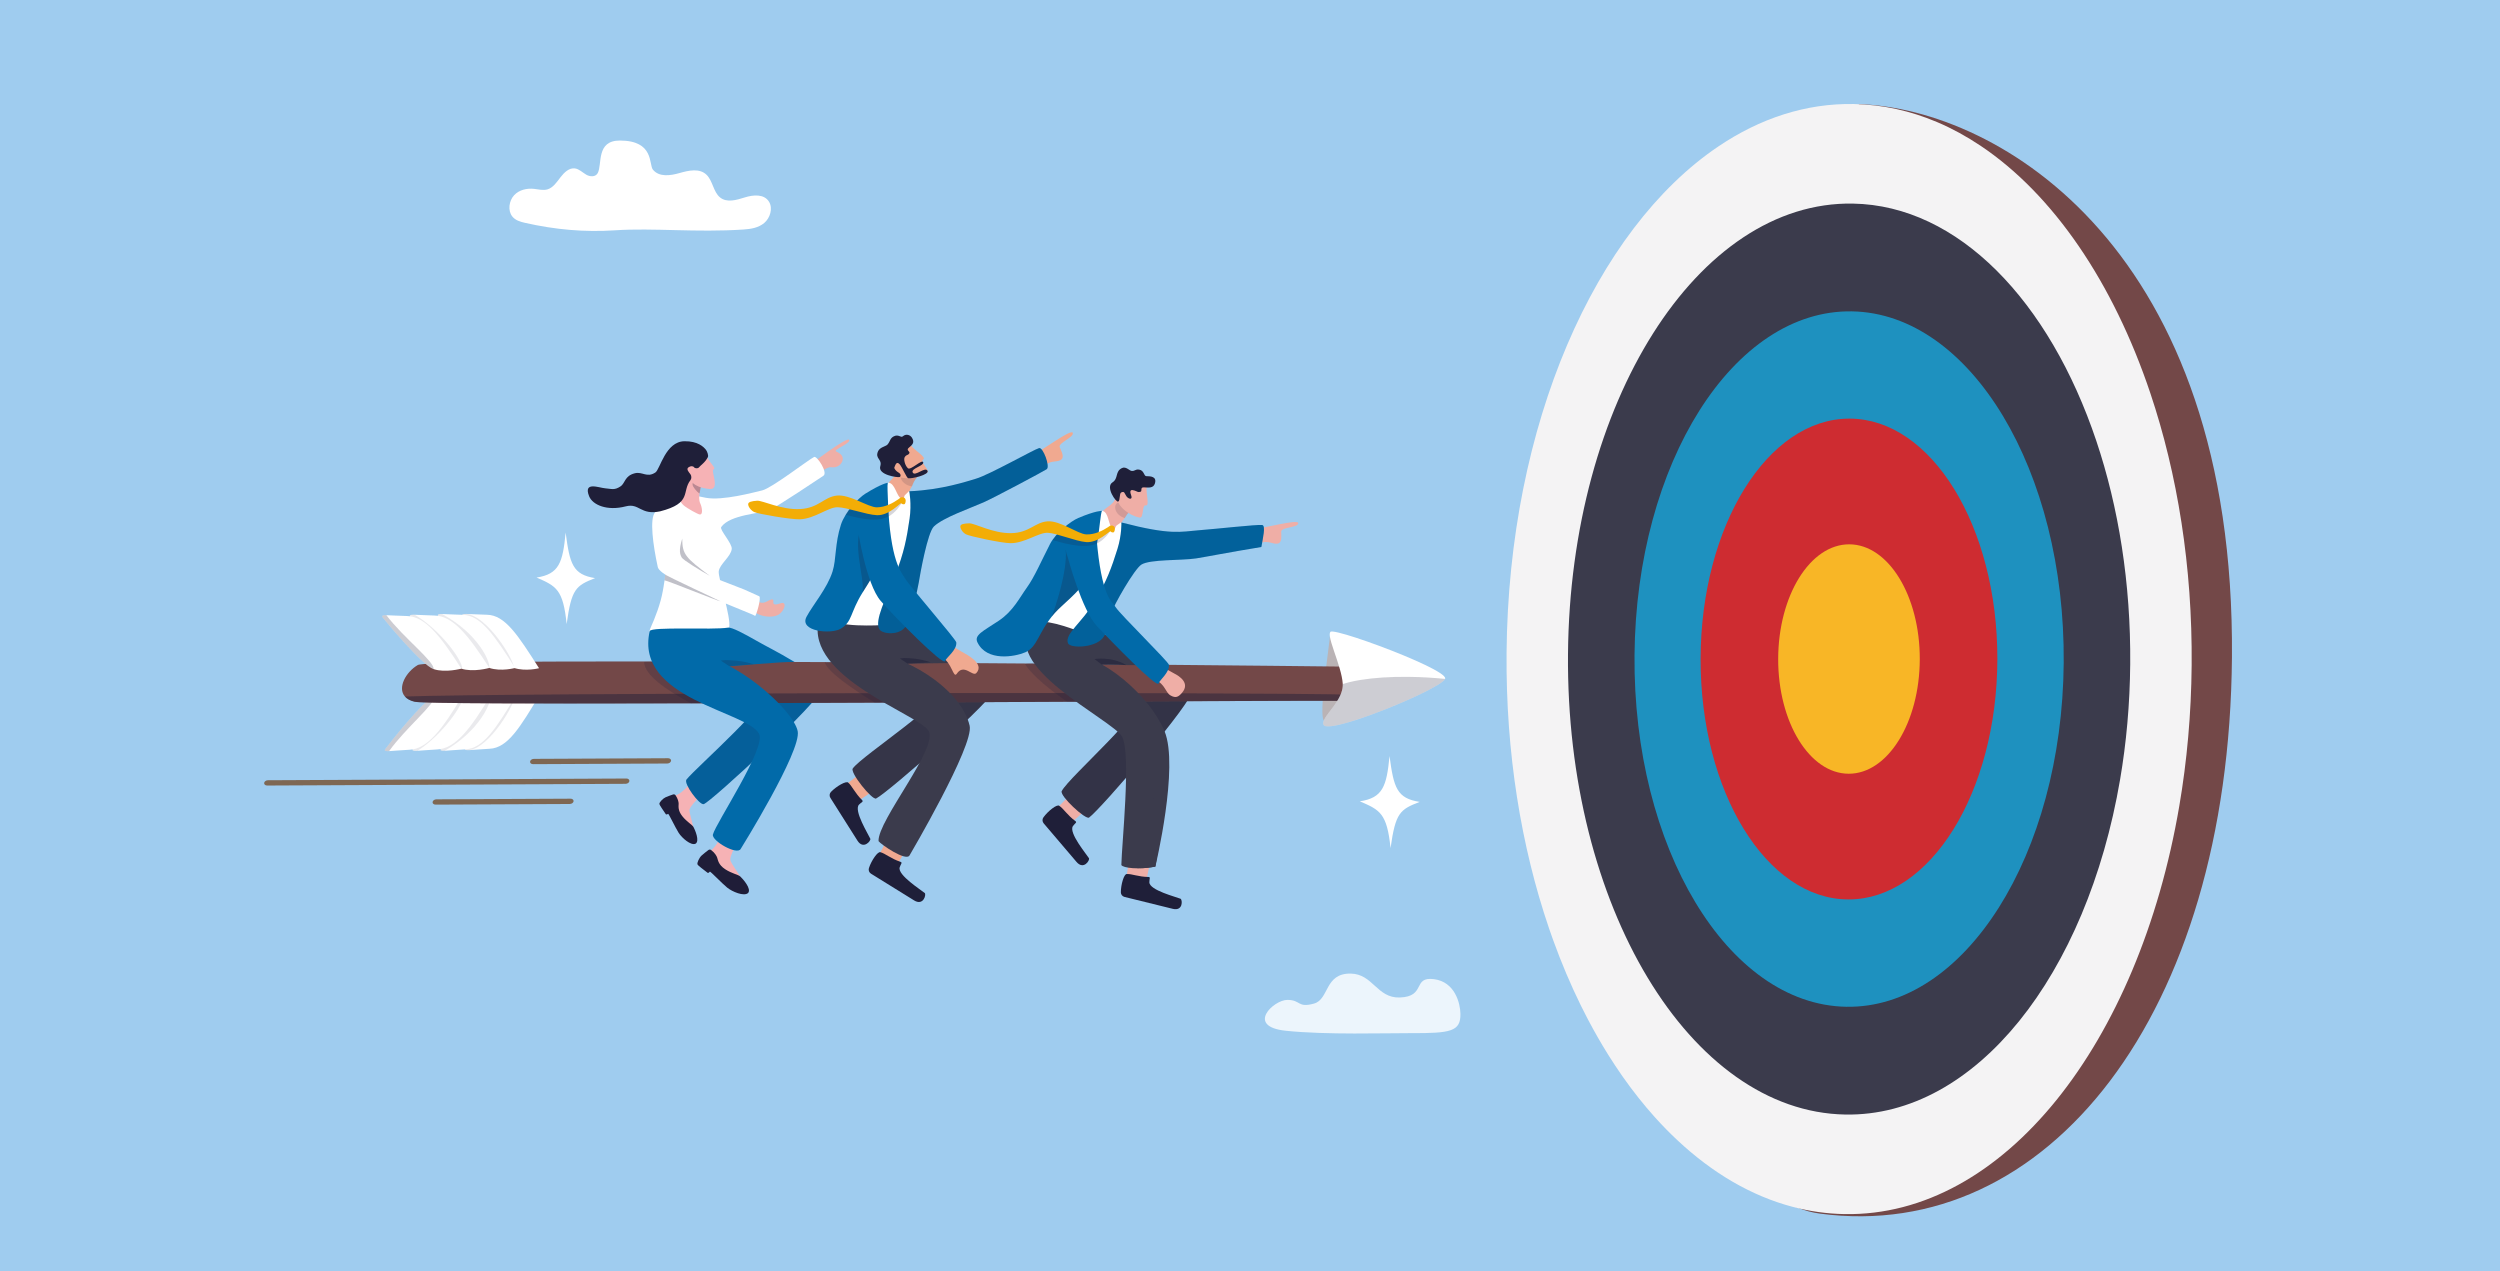 <?xml version="1.0" encoding="UTF-8"?>
<svg id="Calque_1" data-name="Calque 1" xmlns="http://www.w3.org/2000/svg" version="1.1" viewBox="0 0 2950 1500">
  <rect x="0" y="0" width="2950" height="1500" fill="#333333" stroke="none"/>
  <defs>
    <style>
      .cls-1 {
        opacity: .23;
      }

      .cls-1, .cls-2, .cls-3, .cls-4, .cls-5, .cls-6, .cls-7, .cls-8, .cls-9, .cls-10, .cls-11, .cls-12, .cls-13, .cls-14, .cls-15, .cls-16, .cls-17, .cls-18, .cls-19, .cls-20, .cls-21, .cls-22, .cls-23, .cls-24, .cls-25, .cls-26, .cls-27, .cls-28, .cls-29, .cls-30, .cls-31, .cls-32, .cls-33, .cls-34 {
        stroke-width: 0px;
      }

      .cls-1, .cls-2, .cls-8, .cls-9, .cls-10, .cls-11, .cls-13, .cls-14, .cls-16, .cls-17, .cls-19, .cls-21, .cls-28, .cls-29, .cls-33 {
        fill: #1f1f39;
      }

      .cls-2 {
        opacity: .28;
      }

      .cls-35 {
        opacity: .7;
      }

      .cls-3 {
        fill: #f0a990;
      }

      .cls-4 {
        fill: #9fccef;
      }

      .cls-5 {
        opacity: .8;
      }

      .cls-5, .cls-31 {
        fill: #fff;
      }

      .cls-6 {
        fill: #f6b2b5;
      }

      .cls-7 {
        fill: #efd7c2;
      }

      .cls-8 {
        opacity: .55;
      }

      .cls-9 {
        opacity: .09;
      }

      .cls-10 {
        opacity: .14;
      }

      .cls-11 {
        opacity: .12;
      }

      .cls-12 {
        fill: #0068a5;
      }

      .cls-13 {
        opacity: .21;
      }

      .cls-14 {
        opacity: .24;
      }

      .cls-15 {
        fill: #3b3b4c;
      }

      .cls-16 {
        opacity: .19;
      }

      .cls-17 {
        opacity: .22;
      }

      .cls-18 {
        fill: #703c11;
      }

      .cls-19 {
        opacity: .25;
      }

      .cls-20 {
        fill: #016aa9;
      }

      .cls-22 {
        fill: #efaea6;
      }

      .cls-23 {
        fill: #f3ad06;
      }

      .cls-24 {
        fill: #734848;
      }

      .cls-25 {
        fill: #1f1d38;
      }

      .cls-26 {
        fill: #f8b626;
      }

      .cls-27 {
        fill: #ce2c31;
      }

      .cls-28 {
        opacity: .47;
      }

      .cls-29 {
        opacity: .46;
      }

      .cls-30 {
        fill: #1e91bf;
      }

      .cls-32 {
        fill: #f4f3f4;
      }

      .cls-33 {
        opacity: .18;
      }

      .cls-34 {
        fill: #bab3b5;
      }
    </style>
  </defs>
  <polyline class="cls-4" points="2950 0 2950 1500 0 1500 0 0"/>
  <g>
    <path class="cls-24" d="M2193.54,122.84c166.17,5.75,444.12,171.62,440.16,652.98-3.47,422.07-218.31,691.75-486.05,656.28-308.72-40.89,45.89-1309.26,45.89-1309.26Z"/>
    <g>
      <path class="cls-32" d="M1777.75,770.53c-.99,117.71,17.25,228.49,49.98,324.55.18.53.35,1.04.53,1.56,1.06,3.1,2.14,6.18,3.25,9.25.45,1.28.9,2.55,1.36,3.82,9.68,26.74,20.49,52.26,32.37,76.42.11.23.23.47.34.69.35.7.67,1.36.98,1.97,1.94,3.91,3.89,7.76,5.9,11.59.53,1.05,1.08,2.08,1.62,3.11,7.4,14.04,15.14,27.57,23.24,40.55.17.27.35.54.52.82.36.58.73,1.15,1.09,1.72,4.56,7.23,9.22,14.28,14,21.16.8,1.16,1.59,2.3,2.4,3.46,11.82,16.78,24.26,32.46,37.26,46.94.32.36.64.71.98,1.08,8.32,9.22,16.88,17.95,25.65,26.14,41.27,38.67,87.19,65.82,136.13,78.72.01,0,.02.01.04.01,19.89,5.27,40.28,8.17,61.05,8.54,187.74,3.32,347.33-201.26,395.13-481.57,9.06-53,14.09-108.68,14.58-166.23.98-116.15-16.77-225.58-48.72-320.77h0c-43.88-130.75-114.54-234.57-200.23-291.98-16.57-11.1-33.69-20.48-51.31-27.96-.1-.05-.2-.09-.31-.13-.02,0-.05-.01-.08-.03-31.34-13.27-64.18-20.6-98.05-21.21h0c-56.6-1-110.64,16.9-159.83,50.08-144.83,97.65-247.61,327.71-249.88,597.68Z"/>
      <path class="cls-15" d="M2513.66,783.57c-.4,47.2-4.53,92.91-11.97,136.4-39.22,230.02-170.19,397.92-324.26,395.19-183.2-3.24-329.69-246.49-327.19-543.33,2.49-296.84,153.02-534.84,336.23-531.59,124.37,2.2,231.81,115,287.21,280.09h0c26.22,78.12,40.78,167.91,39.98,263.24Z"/>
      <path class="cls-30" d="M2435.18,782.18c-1.9,226.6-116.82,408.29-256.67,405.81-139.85-2.47-251.68-188.17-249.78-414.77,1.9-226.6,116.82-408.29,256.67-405.81,139.85,2.47,251.68,188.17,249.78,414.77Z"/>
      <ellipse class="cls-27" cx="2181.95" cy="777.7" rx="283.69" ry="175.09" transform="translate(1398.39 2957.56) rotate(-89.85)"/>
      <ellipse class="cls-26" cx="2181.95" cy="777.7" rx="135.35" ry="83.54" transform="translate(1398.39 2957.56) rotate(-89.85)"/>
    </g>
  </g>
  <path class="cls-31" d="M702.21,682.18c-26.16-4.21-29.9-16.3-34.75-53.78-3.39,35.56-7.72,49.05-34.31,53.1,23.2,10.14,31.35,13.82,35.49,54.93,5.71-41.63,10.81-45.31,33.57-54.25Z"/>
  <path class="cls-31" d="M725.98,271.75c-36.26,2.41-70.92-.75-106.5-8.8-5.46-1.24-11.25-2.89-14.95-7.47-5.6-6.94-3.92-18.62,2.12-25.1,6.04-6.48,15.15-8.42,23.55-7.52,5.38.58,10.89,2.17,16.09.52,6.49-2.06,10.78-8.58,15.13-14.26,4.35-5.68,10.24-11.29,16.94-10.4,5.02.67,8.98,4.82,13.45,7.42,4.47,2.6,10.96,2.88,13.53-1.92,5.49-10.26-2.21-38.38,26.04-38.38,40.78,0,34.12,28.31,39.03,34.32,7.44,9.11,20.69,7.1,31.47,4.02,10.78-3.08,23.61-6.01,31.93,2.14,7.21,7.06,7.95,20.01,15.62,26.46,8.16,6.87,19.75,3.2,29.64.12,9.89-3.09,22.64-4.22,28.38,5.16,4.81,7.86,1.22,19.27-5.62,25.03-6.84,5.76-15.87,7.17-24.47,7.74-55.86,3.72-106.57-2.06-151.38.92Z"/>
  <path class="cls-5" d="M1519.08,1179.87c-16.21,0-49.52,31.39-1.92,36.42,47.6,5.03,118.9,2.72,147.75,2.82,47.09.17,58.77-1.93,58.4-22.94-.22-12.16-6.37-37.57-31.19-40.76-25.83-3.32-8.96,20.68-40.49,21.63-26.85.81-31.48-27.74-57.72-28.21-31.04-.57-25.34,30.33-43.31,35.36-19.75,5.53-15.32-4.32-31.52-4.32Z"/>
  <g>
    <g>
      <path class="cls-3" d="M1012.8,944.8c8.44-4.75,28.09-19.3,28.09-19.3l-13.88-21.52-29.3,22.12.11,20.55,14.99-1.85Z"/>
      <path class="cls-21" d="M1017.27,944.12c1.98,1.92-.78,2.35-3.66,5.36-6.6,6.9,11.32,35.48,13.35,40.21,1.05,2.45-8.17,13.34-15.14,2.29-6.03-9.55-25.47-40.08-32-50.57-1.37-2.19-1.1-5.04.68-6.92,6.35-6.69,18.4-13.64,20.5-10.89,4.21,3.5,8.02,12.52,16.28,20.51Z"/>
    </g>
    <g>
      <path class="cls-6" d="M882.43,852.6c-2.63,2.01-15.94,13.15-36.06,35.78-5.14,5.79-34.33,41.43-43.66,47.35-9.34,5.92-9.03,1.73-13.14,7.3-4.11,5.56,28.37,40.6,29.04,36.87.66-3.73-6.1-21.41-4.91-24.99,4.66-14.02,77.17-68.73,80.33-71.58,13.78-12.37,12.73-12.57,4.02-25.1,0,0-8.58-11.01-15.63-5.63Z"/>
      <path class="cls-25" d="M794.31,937.45c1.02-.35,2.16.01,2.78.89,2.98,4.18,3.7,8.35,3.7,9.95,0,3.06-1.16,7.86,4.3,14.78,5.45,6.92,11.66,9.91,13.28,12.92s7.68,16.62,2.25,19.65c-5.51,2.31-15.91-6.82-19.75-12.81-3.83-5.99-11.97-23.19-12.49-22.5-2,1.35-2.71.44-2.71.44-2.98-4.73-7.63-10.64-7.59-12.37.04-1.72,3.98-6.08,7.26-7.59,2.31-1.05,6.6-2.57,8.96-3.38Z"/>
    </g>
    <path class="cls-20" d="M969.16,813.56c.84,11.42-130.07,132.77-138.8,135.31-4.85,1.41-24.1-24.31-20.27-29.04,12.41-15.33,104.85-95.35,99.74-113.24-5.12-17.89,59.33,6.97,59.33,6.97Z"/>
    <path class="cls-10" d="M969.16,813.56c.84,11.42-130.07,132.77-138.8,135.31-4.85,1.41-24.1-24.31-20.27-29.04,12.41-15.33,104.85-95.35,99.74-113.24-5.12-17.89,59.33,6.97,59.33,6.97Z"/>
    <path class="cls-15" d="M1175.23,810.96c1.42,11.37-126.5,123.54-141.4,131.24-4.49,2.32-31.09-30.51-27.5-35.43,11.62-15.94,115.31-82.16,109.3-99.76-6.01-17.61,59.6,3.95,59.6,3.95Z"/>
    <path class="cls-16" d="M1175.23,810.96c1.42,11.37-126.5,123.54-141.4,131.24-4.49,2.32-31.09-30.51-27.5-35.43,11.62-15.94,115.31-82.16,109.3-99.76-6.01-17.61,59.6,3.95,59.6,3.95Z"/>
    <g>
      <path class="cls-22" d="M1264.63,970.2c7.69-5.89,25.1-23.06,25.1-23.06l-16.76-19.36-25.91,26.02,2.99,20.33,14.58-3.94Z"/>
      <path class="cls-21" d="M1268.97,968.9c2.23,1.62-.44,2.44-2.87,5.82-5.56,7.76,16.19,33.53,18.86,37.94,1.38,2.27-6.21,14.36-14.67,4.4-7.31-8.61-30.85-36.1-38.79-45.57-1.66-1.98-1.8-4.84-.3-6.94,5.35-7.52,16.3-16.09,18.77-13.67,4.66,2.87,9.7,11.27,19,18.02Z"/>
    </g>
    <path class="cls-15" d="M1406.65,814.87c3,11.05-107.89,140.08-121.55,149.8-4.12,2.93-35.07-25.84-32.21-31.21,9.27-17.41,102.62-97.54,94.19-114.13s59.57-4.46,59.57-4.46Z"/>
    <path class="cls-19" d="M1406.65,814.87c3,11.05-107.89,140.08-121.55,149.8-4.12,2.93-35.07-25.84-32.21-31.21,9.27-17.41,102.62-97.54,94.19-114.13s59.57-4.46,59.57-4.46Z"/>
    <g>
      <path class="cls-34" d="M1569.97,745.55c-2.62,25.68-13.85,97.52-7.83,104.55,6.02,7.03,48.36-41.5,42.52-56.68-5.84-15.18-34.68-47.87-34.68-47.87Z"/>
      <g>
        <g>
          <path class="cls-31" d="M549.23,882.66c3.28-4.51,44.68-57.67,58.42-62.66,13.74-4.99,29.79-1.24,29.79-1.24-23.65,39.36-38.14,63.8-59.7,64.78-11.15.51-19.27,1.46-24.05,1.63-4.48.17-6.04-.34-4.46-2.52Z"/>
          <path class="cls-9" d="M549.23,882.66c3.28-4.51,44.68-57.67,58.42-62.66,1.18,9.09-29.39,62.03-53.96,65.17-4.48.17-6.04-.34-4.46-2.52Z"/>
        </g>
        <g>
          <path class="cls-31" d="M520.39,883.39c3.28-4.51,44.68-57.67,58.42-62.66,13.74-4.99,30.4-.89,30.4-.89-23.65,39.36-38.75,63.45-60.31,64.43-11.15.51-19.27,1.46-24.05,1.63-4.48.17-6.04-.34-4.46-2.52Z"/>
          <path class="cls-9" d="M520.39,883.39c3.28-4.51,44.68-57.67,58.42-62.66,1.18,9.09-13.53,41.74-53.96,65.17-4.48.17-6.04-.34-4.46-2.52Z"/>
        </g>
        <g>
          <path class="cls-31" d="M487.33,883.48c1.6-2.22,9.59-5.03,22.76-22.91.1-.13.2-.27.3-.4,13.51-18.32,28.43-36.84,35.36-39.35,13.74-5,33.06-.09,33.06-.09-23.65,39.36-41.41,62.65-62.97,63.63-11.15.51-19.27,1.47-24.05,1.63-.54.02-1.03.03-1.48.03,0,0,0,0-.02,0-3.31,0-4.36-.62-2.96-2.55Z"/>
          <path class="cls-9" d="M487.33,883.48c1.6-2.22,9.59-5.03,22.76-22.91.1-.13.2-.27.3-.4,14.04-18.45,29.39-36.95,36.25-39.44,1.17,9.09-23.64,45.82-53.96,65.17-.82.03-1.61.07-2.37.12,0,0,0,0-.02,0-3.31,0-4.36-.62-2.96-2.55Z"/>
        </g>
        <g>
          <path class="cls-31" d="M454.67,883.82c3.28-4.51,44.68-57.67,58.42-62.66,13.74-4.99,32.66-.34,32.66-.34-23.65,39.36-41.01,62.9-62.57,63.88-11.15.51-19.27,1.46-24.05,1.63-4.48.17-6.04-.34-4.46-2.52Z"/>
          <path class="cls-1" d="M454.67,883.82c3.28-4.51,44.68-57.67,58.42-62.66,1.18,9.09-34.72,38.08-53.96,65.17-4.48.17-6.04-.34-4.46-2.52Z"/>
        </g>
      </g>
      <path class="cls-24" d="M1602.38,819.85c-1.14,2.56-2.36,4.66-3.43,6-1,1.23-1.86,1.81-2.43,1.47-1.33-.77-121.91-.28-283.06.48-17.67.09-35.84.18-54.39.26-55.49.28-114.42.56-174.02.84-17.6.08-35.26.16-52.91.24-50.73.22-101.33.43-150.11.59-22.73.07-45.07.15-66.85.2-177.08.48-316.59.25-325.7-1.83-5.45-1.24-9.24-3.42-11.66-6.2-9.09-10.33,1.03-28.86,15.16-37.17,5.92-3.48,127.78-4.46,288.37-4.19.1.01.2,0,.3,0,9.78.01,19.69.03,29.73.05,53.38.13,110.32.39,168.21.71,4.07.02,8.16.05,12.24.07,9.94.06,19.92.11,29.89.19h.67c64.33.4,129.03.89,190.55,1.4,16.78.14,33.31.28,49.54.42,184.7,1.61,329.71,3.28,329.71,3.28,1.45.05,2.79.23,3.99.52,14.37,3.39,10.97,21.98,6.2,32.67Z"/>
      <g>
        <g>
          <path class="cls-31" d="M546.12,727.09c3.4,4.41,46.28,56.39,60.15,60.99,13.87,4.6,29.81.4,29.81.4-24.74-38.68-39.92-62.71-61.49-63.08-11.16-.19-19.3-.92-24.09-.95-4.48-.04-6.03.5-4.38,2.64Z"/>
          <path class="cls-9" d="M546.12,727.09c3.4,4.41,46.28,56.39,60.15,60.99.92-9.12-31.12-61.18-55.77-63.63-4.48-.04-6.03.5-4.38,2.64Z"/>
        </g>
        <g>
          <path class="cls-31" d="M517.28,727.17c3.4,4.41,46.28,56.39,60.15,60.99,13.87,4.6,30.41.03,30.41.03-24.74-38.68-40.52-62.33-62.09-62.71-11.16-.19-19.3-.92-24.09-.95-4.48-.04-6.03.5-4.38,2.64Z"/>
          <path class="cls-9" d="M517.28,727.17c3.4,4.41,46.28,56.39,60.15,60.99.92-9.12-14.7-41.34-55.77-63.63-4.48-.04-6.03.5-4.38,2.64Z"/>
        </g>
        <g>
          <path class="cls-31" d="M484.23,728c1.67,2.17,9.73,4.76,23.4,22.26.1.13.21.26.31.39,14.02,17.93,29.45,36.02,36.45,38.34,13.87,4.61,33.05-.84,33.05-.84-24.75-38.68-43.16-61.46-64.73-61.83-11.16-.2-19.31-.92-24.09-.95-.54,0-1.03,0-1.48.01,0,0,0,0-.02,0-3.31.1-4.34.74-2.89,2.63Z"/>
          <path class="cls-9" d="M484.23,728c1.67,2.17,9.73,4.76,23.4,22.26.1.13.21.26.31.39,14.55,18.05,30.41,36.11,37.35,38.4.92-9.12-24.92-45.14-55.77-63.63-.82-.01-1.62-.03-2.38-.05,0,0,0,0-.02,0-3.31.1-4.34.74-2.89,2.63Z"/>
        </g>
        <g>
          <path class="cls-31" d="M451.57,728.58c3.4,4.41,46.28,56.39,60.15,60.99,13.87,4.6,32.66-.58,32.66-.58-24.74-38.68-42.76-61.72-64.34-62.1-11.16-.19-19.3-.92-24.09-.95-4.48-.04-6.03.5-4.38,2.64Z"/>
          <path class="cls-1" d="M451.57,728.58c3.4,4.41,46.28,56.39,60.15,60.99.92-9.12-35.78-37.09-55.77-63.63-4.48-.04-6.03.5-4.38,2.64Z"/>
        </g>
      </g>
      <path class="cls-28" d="M477.82,821.92c2.42,2.77,6.22,4.95,11.67,6.19,25.87,5.9,1103.07-3.1,1107.03-.79,1.17.69,3.66-2.55,5.86-7.48-136.46-3.65-1019.45-2.14-1124.56,2.07Z"/>
      <path class="cls-31" d="M1705.31,800.62c0,.16-.06.31-.13.49-.08.16-.15.31-.27.48-.21.35-.51.72-.88,1.08-.18.2-.38.39-.61.61-.22.21-.45.41-.71.63-.51.44-1.11.89-1.77,1.37-.33.24-.68.49-1.03.73-.55.39-1.13.78-1.77,1.19-.2.12-.39.26-.59.37-.42.26-.85.53-1.31.8-2.26,1.4-4.89,2.89-7.84,4.46-.12.07-.24.15-.38.21-1.13.6-2.31,1.21-3.52,1.85-.77.4-1.58.82-2.4,1.21-.73.38-1.48.75-2.24,1.12-1.53.76-3.1,1.54-4.74,2.3-.81.41-1.63.79-2.48,1.18-.84.41-1.68.8-2.52,1.19-.86.39-1.73.79-2.61,1.21-.88.4-1.77.8-2.68,1.2-1.89.85-3.81,1.71-5.77,2.56-1.56.7-3.16,1.39-4.77,2.08-3.31,1.43-6.68,2.85-10.09,4.23-.73.29-1.43.6-2.16.9-2.47,1.02-4.97,2.02-7.47,3-5,1.98-9.99,3.89-14.92,5.69-.81.31-1.63.61-2.45.9-1.47.54-2.92,1.06-4.35,1.57-.97.33-1.94.68-2.88,1-7.11,2.5-13.91,4.69-20.02,6.42-.68.19-1.35.38-2.01.56-6.59,1.84-12.31,3.11-16.73,3.64-1.02.14-1.98.21-2.87.25-1.33.07-2.46.03-3.43-.1-.62-.1-1.18-.24-1.63-.42-.71-.28-1.19-.67-1.45-1.17-.17-.3-.26-.6-.34-.92-.07-.28-.12-.57-.12-.86-.03-.29,0-.59.03-.9.02-.28.07-.54.14-.83,0-.07.03-.17.06-.24.09-.3.17-.59.3-.92.07-.2.13-.4.24-.61v-.02s.03-.03.03-.03c.13-.33.27-.66.46-1,.18-.46.46-.93.75-1.42.24-.42.52-.88.8-1.32l.1-.16c.51-.81,1.11-1.64,1.73-2.53.03-.05.07-.09.09-.11.59-.85,1.25-1.72,1.92-2.62,1.74-2.32,3.69-4.81,5.58-7.43.38-.5.75-1.03,1.14-1.58,1.6-2.24,3.13-4.56,4.49-6.95.32-.56.62-1.11.9-1.66.9-1.66,1.69-3.36,2.34-5.08.44-1.18.83-2.4,1.13-3.59.13-.49.26-1,.34-1.5.07-.29.12-.55.16-.84.08-.41.14-.83.17-1.25.07-.45.12-.9.13-1.33.03-.35.06-.7.04-1.04.04-.49.04-.97,0-1.46-.01-.13,0-.3-.02-.45-.33-5.24-1.72-11.39-3.54-17.71-4.04-14.14-10.25-29.23-11.57-37.57v-.02c-.45-2.84-.32-4.93.65-5.9,2.97-2.97,48.95,12.38,86.52,27.94,9.05,3.74,17.61,7.52,24.97,11.04,14.55,6.95,24.34,12.98,23.85,16.09Z"/>
      <path class="cls-17" d="M1705.18,801.11c-.08.16-.15.31-.27.48-.21.35-.51.72-.88,1.08-.18.2-.38.39-.61.61-.22.21-.45.41-.71.63-.51.44-1.11.89-1.77,1.37-.33.24-.68.49-1.03.73-.55.39-1.16.79-1.77,1.19-.2.12-.39.26-.59.37-.42.26-.85.53-1.31.8-2.26,1.4-4.89,2.89-7.84,4.46-.12.07-.24.15-.38.21-1.13.6-2.31,1.21-3.52,1.85-.77.4-1.58.82-2.4,1.21-.73.38-1.48.75-2.24,1.12-1.53.76-3.1,1.54-4.74,2.3-.81.41-1.63.79-2.48,1.18-.84.41-1.68.8-2.52,1.19-.86.39-1.73.79-2.61,1.21-.88.4-1.77.8-2.68,1.2-1.89.85-3.81,1.71-5.77,2.56-1.56.7-3.16,1.39-4.77,2.08-3.31,1.43-6.68,2.85-10.09,4.23-.73.29-1.43.6-2.16.9-2.47,1.02-4.97,2.02-7.47,3-5,1.98-10.01,3.9-14.92,5.69-.81.31-1.63.61-2.45.9-1.45.52-2.9,1.05-4.35,1.57-.97.33-1.94.68-2.88,1-7.14,2.48-13.92,4.67-20.02,6.42-.68.19-1.35.38-2.01.56-6.59,1.82-12.31,3.11-16.73,3.64-1.02.11-1.99.19-2.87.25-1.33.07-2.46.03-3.43-.1-.62-.1-1.18-.24-1.63-.42-.71-.28-1.19-.67-1.45-1.17-.17-.3-.26-.6-.34-.92-.07-.28-.12-.57-.12-.86-.03-.29,0-.59.03-.9.02-.28.07-.54.14-.83,0-.07.03-.17.06-.24.09-.3.17-.59.3-.92.07-.2.13-.4.24-.61t.03-.05c.13-.33.27-.66.46-1,.18-.46.46-.93.75-1.42.24-.42.52-.88.8-1.32l.1-.16c.51-.81,1.11-1.64,1.73-2.53.03-.05.07-.09.09-.11.59-.85,1.25-1.72,1.92-2.62,1.74-2.32,3.69-4.81,5.58-7.43.4-.53.77-1.06,1.14-1.58,1.6-2.24,3.13-4.56,4.49-6.95.32-.56.62-1.11.9-1.66.9-1.66,1.69-3.36,2.34-5.08.44-1.18.83-2.4,1.13-3.59.13-.51.26-1,.34-1.5.07-.29.12-.55.16-.84.08-.41.14-.83.17-1.25.07-.45.12-.9.13-1.33.03-.35.06-.7.04-1.04.04-.49.04-.97,0-1.46,5.43-1.79,12.08-3.37,19.77-4.66.41-.08.83-.16,1.25-.22,15.45-2.51,34.88-3.87,56.77-3.64v.02c7.38.07,15.03.34,22.9.81,6.54.38,13.23.92,20.05,1.6Z"/>
    </g>
    <g class="cls-35">
      <g>
        <line class="cls-7" x1="315.74" y1="923.81" x2="738.62" y2="921.78"/>
        <path class="cls-18" d="M742.63,920.91c.06.27.07.55.03.85-.25,1.73-2.27,3.14-4.5,3.15l-422.88,2.03c-2.23.01-3.83-1.38-3.58-3.11.25-1.73,2.27-3.14,4.5-3.15l422.88-2.03c1.85,0,3.27.95,3.55,2.26Z"/>
      </g>
      <g>
        <line class="cls-7" x1="514.49" y1="946.34" x2="672.77" y2="945.58"/>
        <path class="cls-18" d="M676.78,944.71c.06.27.07.55.03.85-.25,1.73-2.27,3.14-4.5,3.15l-158.28.76c-2.23.01-3.83-1.38-3.58-3.11.25-1.73,2.27-3.14,4.5-3.15l158.28-.76c1.85,0,3.27.95,3.55,2.26Z"/>
      </g>
      <g>
        <line class="cls-7" x1="629.52" y1="898.58" x2="787.8" y2="897.82"/>
        <path class="cls-18" d="M791.81,896.96c.06.27.07.55.03.85-.25,1.73-2.27,3.14-4.5,3.15l-158.28.76c-2.23.01-3.83-1.38-3.58-3.11.25-1.73,2.27-3.14,4.5-3.15l158.28-.76c1.85,0,3.27.95,3.55,2.26Z"/>
      </g>
    </g>
    <g>
      <path class="cls-22" d="M1475.37,624.86c15-1.01,56.95-12.91,56.6-7.45-.35,5.45-20.12,4.42-20.12,9.87,0,5.45,1.36,13.58-4.78,14.26-6.14.68-10.26-4.74-22.85-.11-12.21,4.49-8.85-16.57-8.85-16.57Z"/>
      <g>
        <path class="cls-22" d="M1301.97,627.86c-8.02-9.16-2.75-21.1-2.75-21.1,2.71-8.94,20.58-11.03,16.83-25.75-2.46-9.67,11.42-3.75,11.42-3.75l4.71,16.95,2.22,7.98s-3.35,2.31-6.75,8.31c-2.37,4.2-3.48,1.92-4.77,10.2-.97,6.2-11.48,4.99-20.91,7.16Z"/>
        <path class="cls-10" d="M1334.39,602.19s-3.85,3.23-7.25,9.23c-14.05-4.8-12.75-17.79-7.64-18.22,3.19-.27,12.68,1.02,12.68,1.02l2.22,7.98Z"/>
      </g>
      <g>
        <path class="cls-22" d="M1353.05,574.79c-.97,7.27,3.77,22.63-1.06,21.56s-2.03,15.37-7.2,14.41c-12.53-2.32-25.12-13.33-25.41-19.69-.3-6.36,4.24-22.94,4.24-22.94l29.43,6.67Z"/>
        <path class="cls-21" d="M1338.73,578.83c3.82,1.32,3.74,2.27,6.78,1.55,3.04-.73-.88-5.56,4.43-5.28,5.31.28,11.01,1.2,12.83-4.55,2.63-8.32-5.18-8.65-10.04-8.68-3.13-.02-2.45-6.69-8.49-7.72-4.74-.81-4.79,2.05-9.04,1.51-2.57-.32-6.59-5.56-11.19-3.39-8.53,4.03-3.95,12.29-11.34,16.97-8.62,5.46,4.52,24.02,6.82,22.63,2.68-1.62,1-9.61,3.62-10.82,3.95-1.83,3.74,1.15,5.99,4.45,2.41,3.52,7.97,4.92,5.58-1.38s.61-6.48,4.06-5.29Z"/>
      </g>
      <path class="cls-29" d="M1229.54,799.69s0,.02,0,.05c.19-.06.27-.09.3-.11-.05,0-.3.05-.3.05Z"/>
      <path class="cls-13" d="M1313.46,827.8c-17.67.09-35.84.18-54.39.26-20.04-14.21-39.72-29.58-49.82-44.56,1.05-.23,2.3-.41,3.69-.53,12.66-1.15,38.02,1.47,48.4-.57l1.14.99,50.98,44.41Z"/>
      <g>
        <path class="cls-22" d="M1352.47,1038.34c2.75-9.1,6.77-32.74,6.77-32.74l-24.44-5.8-5.71,35.57,14.04,14.47,9.35-11.49Z"/>
        <path class="cls-21" d="M1355.18,1034.82c2.71.01,1.05,2.19,1.05,6.28.02,9.36,32.11,17.42,36.77,19.4,2.4,1.02,3.28,14.99-9.16,11.91-10.76-2.66-45.26-11.07-57.01-14.06-2.46-.63-4.2-2.82-4.22-5.36-.05-9.05,3.75-22.16,7.11-21.64,5.36-.38,14.18,3.42,25.46,3.46Z"/>
      </g>
      <path class="cls-15" d="M1321.86,755.57c21.28,10.26,37.88,9.1,51.65,29.04-13.08-.66-37.02.67-43.67.22-9.1-.61-31.67-.31-34.36-.89-40.38-8.69-34.95-12.36-34.95-12.36,39.23.21,96.17,49.28,113.59,91.14,17.42,41.87-10.8,159.85-10.8,159.85-19.72,3.94-38.14,1.67-40.12-1.84.38-23.77,11.78-131.41.92-151.38-10.86-19.97-149.92-85-104.17-132.54,3.98-4.13,44.25-4.03,60.67,2.61,34.25,13.86,41.23,16.15,41.23,16.15Z"/>
      <path class="cls-15" d="M1335.1,1023.29c5.79,1.51,15.48,1.84,28.23-.71,0,0,13.16-71.98,10.14-128-16.38,66.12-33.12,129.45-38.36,128.71Z"/>
      <path class="cls-31" d="M1300.56,602.79c8.27,1.26,6.83,17.62,12.57,20.81,3.48,1.94,2.5-2.29,4.6-3.62,5.52-3.5,5.16-4.97,6.18-1.96,17.51,51.43-50.17,127.16-50.17,127.16,0,0-34.34-14.04-50.92-11.57-26.4,3.93-22.06-16.93-18.74-21.8,12.73-18.66,72.66-97.03,72.66-97.03,0,0,8.22-6.8,23.82-12Z"/>
      <path class="cls-12" d="M1488.41,645.46c-38.89,6.36-65.05,11.6-76.95,13.45-16.96,2.63-54.25.86-64.56,7.26-8.32,5.16-32.55,47.61-35.99,58.05-3.45,10.45-.4,13.25-8.11,26.52-8.19,14.1-39.99,14.62-42.54,8.3-4.37-10.85,16.42-24.22,31.4-49.28,14.26-23.85,20.07-40.06,26.95-62.07,5.19-16.65,4.63-31.19,4.63-31.19,58.64,15.32,69.93,10.88,90.83,9.26,20.91-1.62,69.18-6.99,75.21-6.27,4.68.56.82,15.94-.87,25.97Z"/>
      <path class="cls-9" d="M1488.41,645.46c-38.89,6.36-65.05,11.6-76.95,13.45-16.96,2.63-54.25.86-64.56,7.26-8.32,5.16-32.55,47.61-35.99,58.05-3.45,10.45-.4,13.25-8.11,26.52-8.19,14.1-39.99,14.62-42.54,8.3-4.37-10.85,16.42-24.22,31.4-49.28,14.26-23.85,20.07-40.06,26.95-62.07,5.19-16.65,4.63-31.19,4.63-31.19,58.64,15.32,69.93,10.88,90.83,9.26,20.91-1.62,69.18-6.99,75.21-6.27,4.68.56.82,15.94-.87,25.97Z"/>
      <path class="cls-20" d="M1281.05,684.85c-7.37,13.4-28,28.95-36.44,38.52-19.49,22.14-20.12,40.2-34.89,46.41-12.34,5.2-45.02,11.18-56.27-11.65-4.39-8.9,6.69-13.31,25.21-25.75,16.95-11.39,24.2-26.77,33.15-39.2,8.69-12.06,16.55-30.38,27.17-51.16,6.78-13.27,24.54-27.06,33.36-30.79,20.98-8.87,27.89-8.42,27.89-8.42-3.16,8.63-3.49,53.5-19.19,82.02Z"/>
      <path class="cls-14" d="M1240.78,727.98c1.19-1.51,2.47-3.05,3.84-4.6,8.43-9.58,29.06-25.12,36.44-38.52,2.69-4.89,6.58-15.51,8.45-21.09l-31.94-14.69c2.06,24.43-11.88,66.95-16.78,78.91Z"/>
      <path class="cls-8" d="M1300.14,784.17c-2.81-2.15-8.64-6.43-8.64-6.43,0,0,19.33-3.65,37.68,7.09-16.63-1.11-25.12-.65-29.04-.66Z"/>
      <g>
        <path class="cls-22" d="M1362.02,786.04c15.24,2.37,16.86,5.33,23.42,8.6,6.55,3.28,18.96,11.44,9.5,22.67-4.15,4.93-7.42,6.93-13.7,3.32-6.28-3.6-6.19-13.36-18-18.29-11.8-4.93-1.22-16.31-1.22-16.31Z"/>
        <path class="cls-20" d="M1293.86,634.32c5.97,70.88,17.83,74.58,23,82.67,5.17,8.1,61.92,63.82,62.42,67.39,1.24,8.89-11.07,18.13-12.18,22.12-1.67,5.99-56.14-49.98-72.77-67.71-17.75-18.92-34.11-80.29-34.11-80.29,0,0-11.72-29.74,6.17-35.51,17.88-5.77,27.47,11.33,27.47,11.33Z"/>
      </g>
      <path class="cls-33" d="M1311.08,625.76c-.53-.48-6.82,11.81-18.42,16.32-15.53,6.04-41.57-2.3-50.52-4.76,2.02-3.07,5.6-7.58,10.16-12.97,6.32,3.04,31.14,7.79,34.99,7.92,2.85.09,5.62-.32,8.24-1.03,4.92-1.34,9.28-3.76,12.64-5.93,1.71-1.11,2.22-3.09,4.06-2.9,2.44.25-.45,3.97-1.14,3.36Z"/>
    </g>
    <g>
      <path class="cls-3" d="M1214.99,539.05c13.84-6.58,49.14-33.57,50.86-28.27,1.72,5.3-17.42,11.72-15.38,16.89,2.04,5.17,6.37,12.36.81,15.3s-11.5-.65-21.7,8.46c-9.89,8.83-14.59-12.39-14.59-12.39Z"/>
      <g>
        <path class="cls-3" d="M1053.39,594.59c-9.56-7.92-6.2-20.79-6.2-20.79,1.28-9.43,18.91-14.44,12.76-28.64-4.05-9.33,10.88-5.62,10.88-5.62l7.49,16.29,3.53,7.67s-2.99,2.87-5.44,9.46c-1.71,4.61-3.19,2.5-3.15,11.03.03,6.39-10.74,6.89-19.87,10.6Z"/>
        <path class="cls-10" d="M1081.84,563.5s-3.35,3.87-5.8,10.46c-14.92-2.55-15.72-15.82-10.65-17.1,3.17-.79,12.92-1.03,12.92-1.03l3.53,7.67Z"/>
      </g>
      <path class="cls-29" d="M992.81,802.22s0,.02,0,.05c.19-.08.27-.11.29-.13-.05,0-.3.07-.3.07Z"/>
      <path class="cls-13" d="M1085.06,828.91c-17.6.08-35.26.16-52.91.24-27.14-16.91-54.5-35.57-58.97-47.42,1.79-.23,3.98-.35,6.42-.42,3.62-.08,7.82-.03,12.24.07,10.55.24,22.26.76,29.89.19.2-.02.4-.03.59-.05l.07.05,62.66,47.34Z"/>
      <g>
        <path class="cls-3" d="M1058.87,1019.55c5.52-7.96,16.85-29.62,16.85-29.62l-21.88-13.3-16.71,32.69,9.07,18.44,12.68-8.2Z"/>
        <path class="cls-21" d="M1062.6,1016.99c2.62.86.33,2.45-.95,6.42-2.92,9.09,25.67,26.98,29.56,30.36,2.01,1.74-1.53,15.57-12.62,8.67-9.6-5.96-40.41-24.94-50.86-31.53-2.19-1.38-3.19-4.06-2.41-6.52,2.8-8.79,10.6-20.31,13.69-18.75,5.32,1.31,12.68,7.77,23.6,11.35Z"/>
      </g>
      <path class="cls-15" d="M1092.61,751.26c22.34,8.97,23.81,18.85,44.6,31.36-14.62-.73-68.99.91-71.76.5-41.66-6.06-43.05-11.61-43.05-11.61,39.9-2.48,111.41,39.83,121.78,84.87,5.36,23.29-70.75,152.72-70.75,152.72-3.84,8.3-34.49-13.11-36.75-16.55-1.25-24.2,71.37-110.8,58.96-130.36-12.41-19.56-145.19-62.96-129.61-129.76,1.33-5.7,63.7-7.15,80.85-1.52,35.79,11.74,45.74,20.35,45.74,20.35Z"/>
      <path class="cls-31" d="M1047.9,569.59c8.53-.08,9.74,16.62,16.02,18.9,3.82,1.39,2.15-2.71,4.04-4.38,4.99-4.41,4.39-5.83,5.9-2.98,25.96,48.9-32.2,156.47-32.2,156.47,0,0-59.27,3.81-62.4-9.45-6.24-26.47,2.2-30.56,4.75-36,9.78-20.85,41.85-106.62,41.85-106.62,0,0,7.17-8.18,22.02-15.94Z"/>
      <path class="cls-12" d="M1235.07,553.68c-4.43,2.89-61.76,33.49-74.67,39.18-16.01,7.05-47.64,17.97-58.43,28.38-7.45,7.19-16.14,55.5-17.91,66.57-1.77,11.08-7.71,33.07-13.31,47.68-5.95,15.52-29.45,13.09-33.04,7.14-6.16-10.2,7.6-36.32,18.6-63.96,10.47-26.32,13.69-43.56,17.04-66.83,2.52-17.59-.4-32.14-.4-32.14,37.89-1.46,68.69-11.87,78.72-14.83,15.92-4.7,68.51-34.56,74.5-36.13,4.64-1.22,13.33,22.05,8.9,24.94Z"/>
      <path class="cls-11" d="M1235.07,553.68c-4.43,2.89-61.76,33.49-74.67,39.18-16.01,7.05-47.64,17.97-58.43,28.38-7.45,7.19-16.14,55.5-17.91,66.57-1.77,11.08-7.71,33.07-13.31,47.68-5.95,15.52-29.45,13.09-33.04,7.14-6.16-10.2,7.6-36.32,18.6-63.96,10.47-26.32,13.69-43.56,17.04-66.83,2.52-17.59-.4-32.14-.4-32.14,37.89-1.46,68.69-11.87,78.72-14.83,15.92-4.7,68.51-34.56,74.5-36.13,4.64-1.22,13.33,22.05,8.9,24.94Z"/>
      <path class="cls-20" d="M1046.68,632.74s0,.03,0,.05c-.61,4.91-1.47,9.77-2.64,14.44,0,.08-.03.16-.06.26-.68,2.69-1.46,5.31-2.37,7.84-.85,2.36-1.84,4.79-2.93,7.23-5.68,12.72-14.2,26.04-20.01,35.27-.27.43-.54.86-.8,1.28-15.07,24.25-11.83,34.06-25.44,42.56-11.58,7.24-49.97,3.46-40.69-13.94,7.53-14.14,24.49-33.62,30.71-53.52,4.52-14.45,2.56-32.5,9.87-55.14,4.67-14.45,20.3-31.21,28.56-36.39,19.68-12.33,26.7-13,26.7-13-1.37,7.14,2.49,35.92-.91,63.06Z"/>
      <path class="cls-14" d="M1046.68,632.74s0,.03,0,.05c-.6,3.65-1.49,9.37-2.64,14.44,0,.08-.03.16-.06.26-.7,3.08-1.49,5.9-2.37,7.84-.99,2.19-1.97,4.63-2.93,7.23-5.68,12.72-14.2,26.04-20.01,35.27-.27.43-.54.86-.8,1.28,2.49-18.19-12.27-55.12-1.18-78.53l29.99,12.16Z"/>
      <path class="cls-8" d="M1070.86,783.02c-3.01-1.99-9.05-6.05-9.05-6.05,0,0-.58.16,5.23-.51,3.96.09,17.04.13,31.31,5.11-12.89.63-23.51,1.19-27.49,1.45Z"/>
      <g>
        <path class="cls-3" d="M1110.79,759.03c15.43,3.02,16.96,6.1,23.5,9.7,6.54,3.6,27.91,14.38,17.82,25.44-4.43,4.85-14.59-11.91-23.14.87-4.11,6.13-5.77-13.85-17.59-19.35-11.82-5.49-.59-16.66-.59-16.66Z"/>
        <path class="cls-20" d="M1047.62,591.05c3.23,72.42,15.58,83.3,20.51,91.75,4.94,8.45,59.93,71.58,60.3,75.23.91,9.1-12,18.02-13.29,22.04-1.94,6.04-59.64-52.22-75.86-70.94-17.32-19.98-27.04-84.08-27.04-84.08,0,0-10.74-30.76,7.71-35.92,18.44-5.16,27.67,1.92,27.67,1.92Z"/>
      </g>
      <path class="cls-33" d="M1064.67,592.99c-.56-.47-6.47,12.3-18.11,17.36-15.57,6.77-39.49-.72-48.71-2.87,1.94-3.21,4.53-7.32,8.96-13,6.55,2.84,29.96,6.11,33.89,6.08,2.91-.02,5.71-.55,8.35-1.38,4.95-1.56,9.3-4.2,12.64-6.54,1.7-1.19,2.14-3.23,4.02-3.12,2.49.15-.3,4.06-1.02,3.47Z"/>
      <g>
        <path class="cls-3" d="M1074.94,525.64c4.34,6.05,18.93,14.03,14.31,16.66s9.18,12.78,4.36,15.74c-11.66,7.18-29.48,7.99-34.19,3.51-4.71-4.48-12.73-19.94-12.73-19.94l28.24-15.97Z"/>
        <path class="cls-21" d="M1067.53,539.5c2.31-3.59,3.39-1.69,5.31-4.38,1.92-2.69-4.62-3.47-.17-7.04,4.45-3.56,6.62-6.2,3.51-11.46-1.98-3.34-6.86-5.22-10.78-1.8-2.52,2.2-4.86-2.86-10.71.06-4.63,2.31-4.16,6.03-7.52,9.78-1.84,2.05-8.91,2.96-11.06,7.82-4,9.03,5.23,9.03,2.6,17.72-3.06,10.14,20.17,13.51,22.94,12.72,1.03-.29,2.27-3.47-1.77-5.57-2.09-1.09-5.14-4.46-4.52-5.83,1.1-2.43,2.35-7.98,6.26-3.66,2.78,3.07,8.25,16.09,9.97,16.44,4.4.89,25.12-4.21,22.89-8.74-2.77-5.61-15.16,7.69-17.6,1.72-1.87-4.56,13.35-7.59,12.55-11.64-.92-4.68-14.96,9.92-18.11,6.87-3.85-3.72-5.11-10.96-3.79-13.01Z"/>
      </g>
    </g>
    <path class="cls-23" d="M1315.57,624.22c.11-1.41-.55-3.82-3.53-4.12-2.24-.23-2.55.65-4.64,2-6.27,4.06-15.45,8.83-25.49,8.5-10.03-.33-30.74-16.51-45.81-15.42-15.07,1.1-21.39,13.58-42.97,13.94-21.59.36-43.01-11.78-49.39-11.6-6.38.18-10.34,1.01-10.54,3.5-.19,2.49,2.33,7.01,6.45,9.38s42.29,10.47,52.66,10.55c16.93.13,33.34-12.83,44.18-12.26,10.84.57,32.49,9.91,45.13,10.99,14.1,1.21,27.8-13.46,28.64-12.72.83.75,1.6,1.47,3.46,1.27,1.28-.13,1.74-2.6,1.85-4.01Z"/>
    <g>
      <g>
        <path class="cls-22" d="M888.08,719.84c7.5,8.42,23.13,9.54,30.05,5.76,7.79-4.25,11.2-16.64,2.88-13.7-13,4.59-6.38-3.97-9.32-4.52-4.89-.91-9.69,8.2-18.95,1.28-1.48-1.1-4.67,11.17-4.67,11.17Z"/>
        <path class="cls-22" d="M956.24,548.1s42.84-32.76,45.72-29.16c2.88,3.6-19.08,11.88-15.48,13.68s8.64,4.32,7.92,9.72c-.72,5.4-6.48,10.08-13.32,9s-18.72,11.52-18.72,11.52l-6.12-14.76Z"/>
        <path class="cls-31" d="M890.94,726.76c1.09,1.03,7.87-21.92,4.87-23.2-2.96-1.25-14.33-6.51-17.43-7.84-9.72-4.19-41.72-14.82-55.44-24.54-9.99-7.07-17.34-9.81-46.65-30.84,13.59,16.64,8.17,43.91,5.8,57.18-2.68,15.01-8.81,30.87-14.77,44.18-4.26,10.43,9.45.73,27.21,2.42,26.18,2.48,61.05,2.1,64.81-1.47.48-.45.81-1.17,1.03-2.11,2.7-11.72-13.2-58.56-12.25-66.38,1.03-8.44,14.34-17.34,15.34-26.32.74-6.63-14.69-22.74-12.41-25.94,10.64-14.96,46.95-15.78,57.19-20.17,9.31-3.99,57.74-36.69,63.4-40.34,5.65-3.66-7.65-23.83-10.97-22.17-7.2,3.6-49.99,36.8-61.29,39.46-10.06,2.37-46.77,12.41-66.4,8.73,0,0-16.01-3.68-23.89-3.65-7.87.02-30.02,14.21-36.06,20.81-6.73,7.35-2.49,38.75,3.17,64.64,3.32,15.17,111.71,54.67,114.76,57.54Z"/>
        <path class="cls-2" d="M837.57,679.47c-28.72-21.37-32.52-25.46-32.52-43.9-4.78,14.82-2.16,19.29-.7,22.2,1.46,2.91,22.41,15.8,33.22,21.69Z"/>
        <path class="cls-2" d="M850.2,709.59c.38-.13-65.35-30.51-65.32-31.78-.31,2.92-.45,5.22-.73,7.01,2.09-.3,64.79,25.2,66.05,24.77Z"/>
        <path class="cls-6" d="M828.33,569.67c-4.05,13.37-3.89,20.49-1.96,24.5,1.91,3.96,3.65,13.42-.71,12.91-2.16-.26-14.45-6.95-18.83-10.66-4.38-3.72-6.63-10.43-6.63-10.43,0,0,11.37-16.49,19.39-30.4,8.02-13.91,8.76,14.09,8.76,14.09Z"/>
        <path class="cls-2" d="M825.46,582.35c.24-1.79.61-3.78,1.12-5.99.17-.77,1.53-5.86,1.74-6.7-.7-.78-1.94-1.94-2.7-2.15-1.04-.28-3.25-.21-4.14-1.5-1.49-2.15-5.18,3.41-4.04,6.94.44,1.37,3.89,6.76,8.01,9.39Z"/>
        <g>
          <path class="cls-6" d="M833,537.32c5.68,10.87,12.7,14.97,8.72,16.79-3.01,1.37,8.24,23.89-4.18,22.91-12.33-.98-23.26-5.34-26.32-17.84-3.06-12.5-5.18-19.76-5.18-19.76l26.95-2.09Z"/>
          <path class="cls-21" d="M835.33,539.29c-3.1,6.4-8.65,9.75-10.65,12.29-1.13,1.44-4.61,1.33-5.67-.17-1.18-1.68-4.01-1.77-6.58.03-3.08,2.17.47,5.72,2.29,8.18,1.36,1.83,1.47,5.11.06,6.91-10.74,13.77,2.42,27.06-35.95,36.88-23.07,4.82-24.3-10.13-40.44-5.91-21.98,5.74-39.15-1.66-43.24-11.97-7.07-17.86,11.51-9.92,19.09-9.31,7.46.6,10.8,2.53,18.03-2.33,5.61-3.78,4.63-12.38,16.86-15.45,8.96-2.25,14.24,5.75,24.26-.94,5.46-3.64,11.89-36.53,34.23-36.84,15.48-.22,22.67,6.37,25.63,10.44,1.24,1.71,2.97,6.3,2.05,8.2Z"/>
        </g>
      </g>
      <g>
        <path class="cls-6" d="M897.51,886.02c-2.01,2.95-11.89,18.91-24.85,48.97-3.31,7.69-21.15,54.18-28.72,63.42-7.57,9.24-8.67,4.84-11,11.95-2.33,7.11,42.91,32.03,42.33,27.97-.59-4.05-13.53-19.9-13.53-23.97.02-15.97,55.83-96.75,58.11-100.75,9.94-17.38,8.79-17.23-4.4-27.13,0,0-12.55-8.38-17.95-.46Z"/>
        <path class="cls-25" d="M835.92,1003.03c.93-.71,2.22-.72,3.15-.03,4.48,3.27,6.63,7.31,7.18,8.95,1.04,3.14,1.48,8.46,9.43,13.71,7.95,5.25,15.33,6.21,18.02,8.75,2.69,2.54,13.53,14.45,8.99,19.4-4.87,4.24-18.65-1.59-24.62-6.43-5.97-4.85-20.16-19.73-20.46-18.84-1.59,2.06-2.63,1.37-2.63,1.37-4.67-3.84-11.44-8.33-11.99-10.11-.55-1.78,2.01-7.6,4.88-10.25,2.01-1.87,5.9-4.88,8.05-6.51Z"/>
      </g>
      <path class="cls-13" d="M882.03,829.74c-22.73.07-45.07.15-66.85.2-28.7-15.6-54.84-33.27-55.14-48.87,2.5-.37,11.41-.43,21.3-.52.1.01.2,0,.3,0,10.66-.09,22.4-.22,28.48-.81l1.25.87,70.64,49.14Z"/>
      <path class="cls-20" d="M892.9,756.22c11.86,6.79,23.91,12.42,44.7,24.93-14.62-.73-73.79,5.38-76.56,4.98-41.66-6.06-38.51-10.82-38.51-10.82,39.9-2.48,113.71,61.77,118.76,87.52,4.6,23.45-67.16,138.72-67.16,138.72-3.84,8.3-34.82-9.46-32.89-16.87,3.5-13.44,62.9-102.14,54.54-118.68-13.57-26.85-147.35-40.83-129.14-121.24,1.29-5.7,74.37-1.15,92.4-4.15,4.41-.73,19.43,7.34,33.88,15.61Z"/>
      <path class="cls-1" d="M860.54,786.1c-3.01-1.99-10.06-6.68-10.06-6.68,0,0-.58.16,5.23-.51,3.96.09,19.41.02,33.69,5-12.89.63-24.88,1.93-28.86,2.19Z"/>
    </g>
    <path class="cls-23" d="M1068.71,590.81c.06-1.44-.72-3.87-3.76-4.06-2.29-.14-2.57.76-4.65,2.22-6.23,4.38-15.39,9.61-25.62,9.68-10.23.07-31.96-15.59-47.27-13.87-15.31,1.72-21.24,14.68-43.21,15.91-21.97,1.23-44.28-10.28-50.77-9.84s-10.49,1.44-10.59,3.99c-.1,2.54,2.65,7.05,6.95,9.3,4.3,2.25,43.49,8.97,54.05,8.64,17.24-.55,33.44-14.4,44.5-14.25,11.06.15,33.48,8.79,46.4,9.39,14.41.67,27.78-14.82,28.66-14.09.88.73,1.69,1.43,3.58,1.16,1.3-.19,1.67-2.72,1.73-4.16Z"/>
  </g>
  <path class="cls-31" d="M1675.19,946.24c-26.75-4.23-30.57-16.39-35.54-54.07-3.47,35.75-7.89,49.31-35.09,53.39,23.73,10.2,32.06,13.9,36.3,55.22,5.84-41.85,11.06-45.55,34.33-54.54Z"/>
</svg>